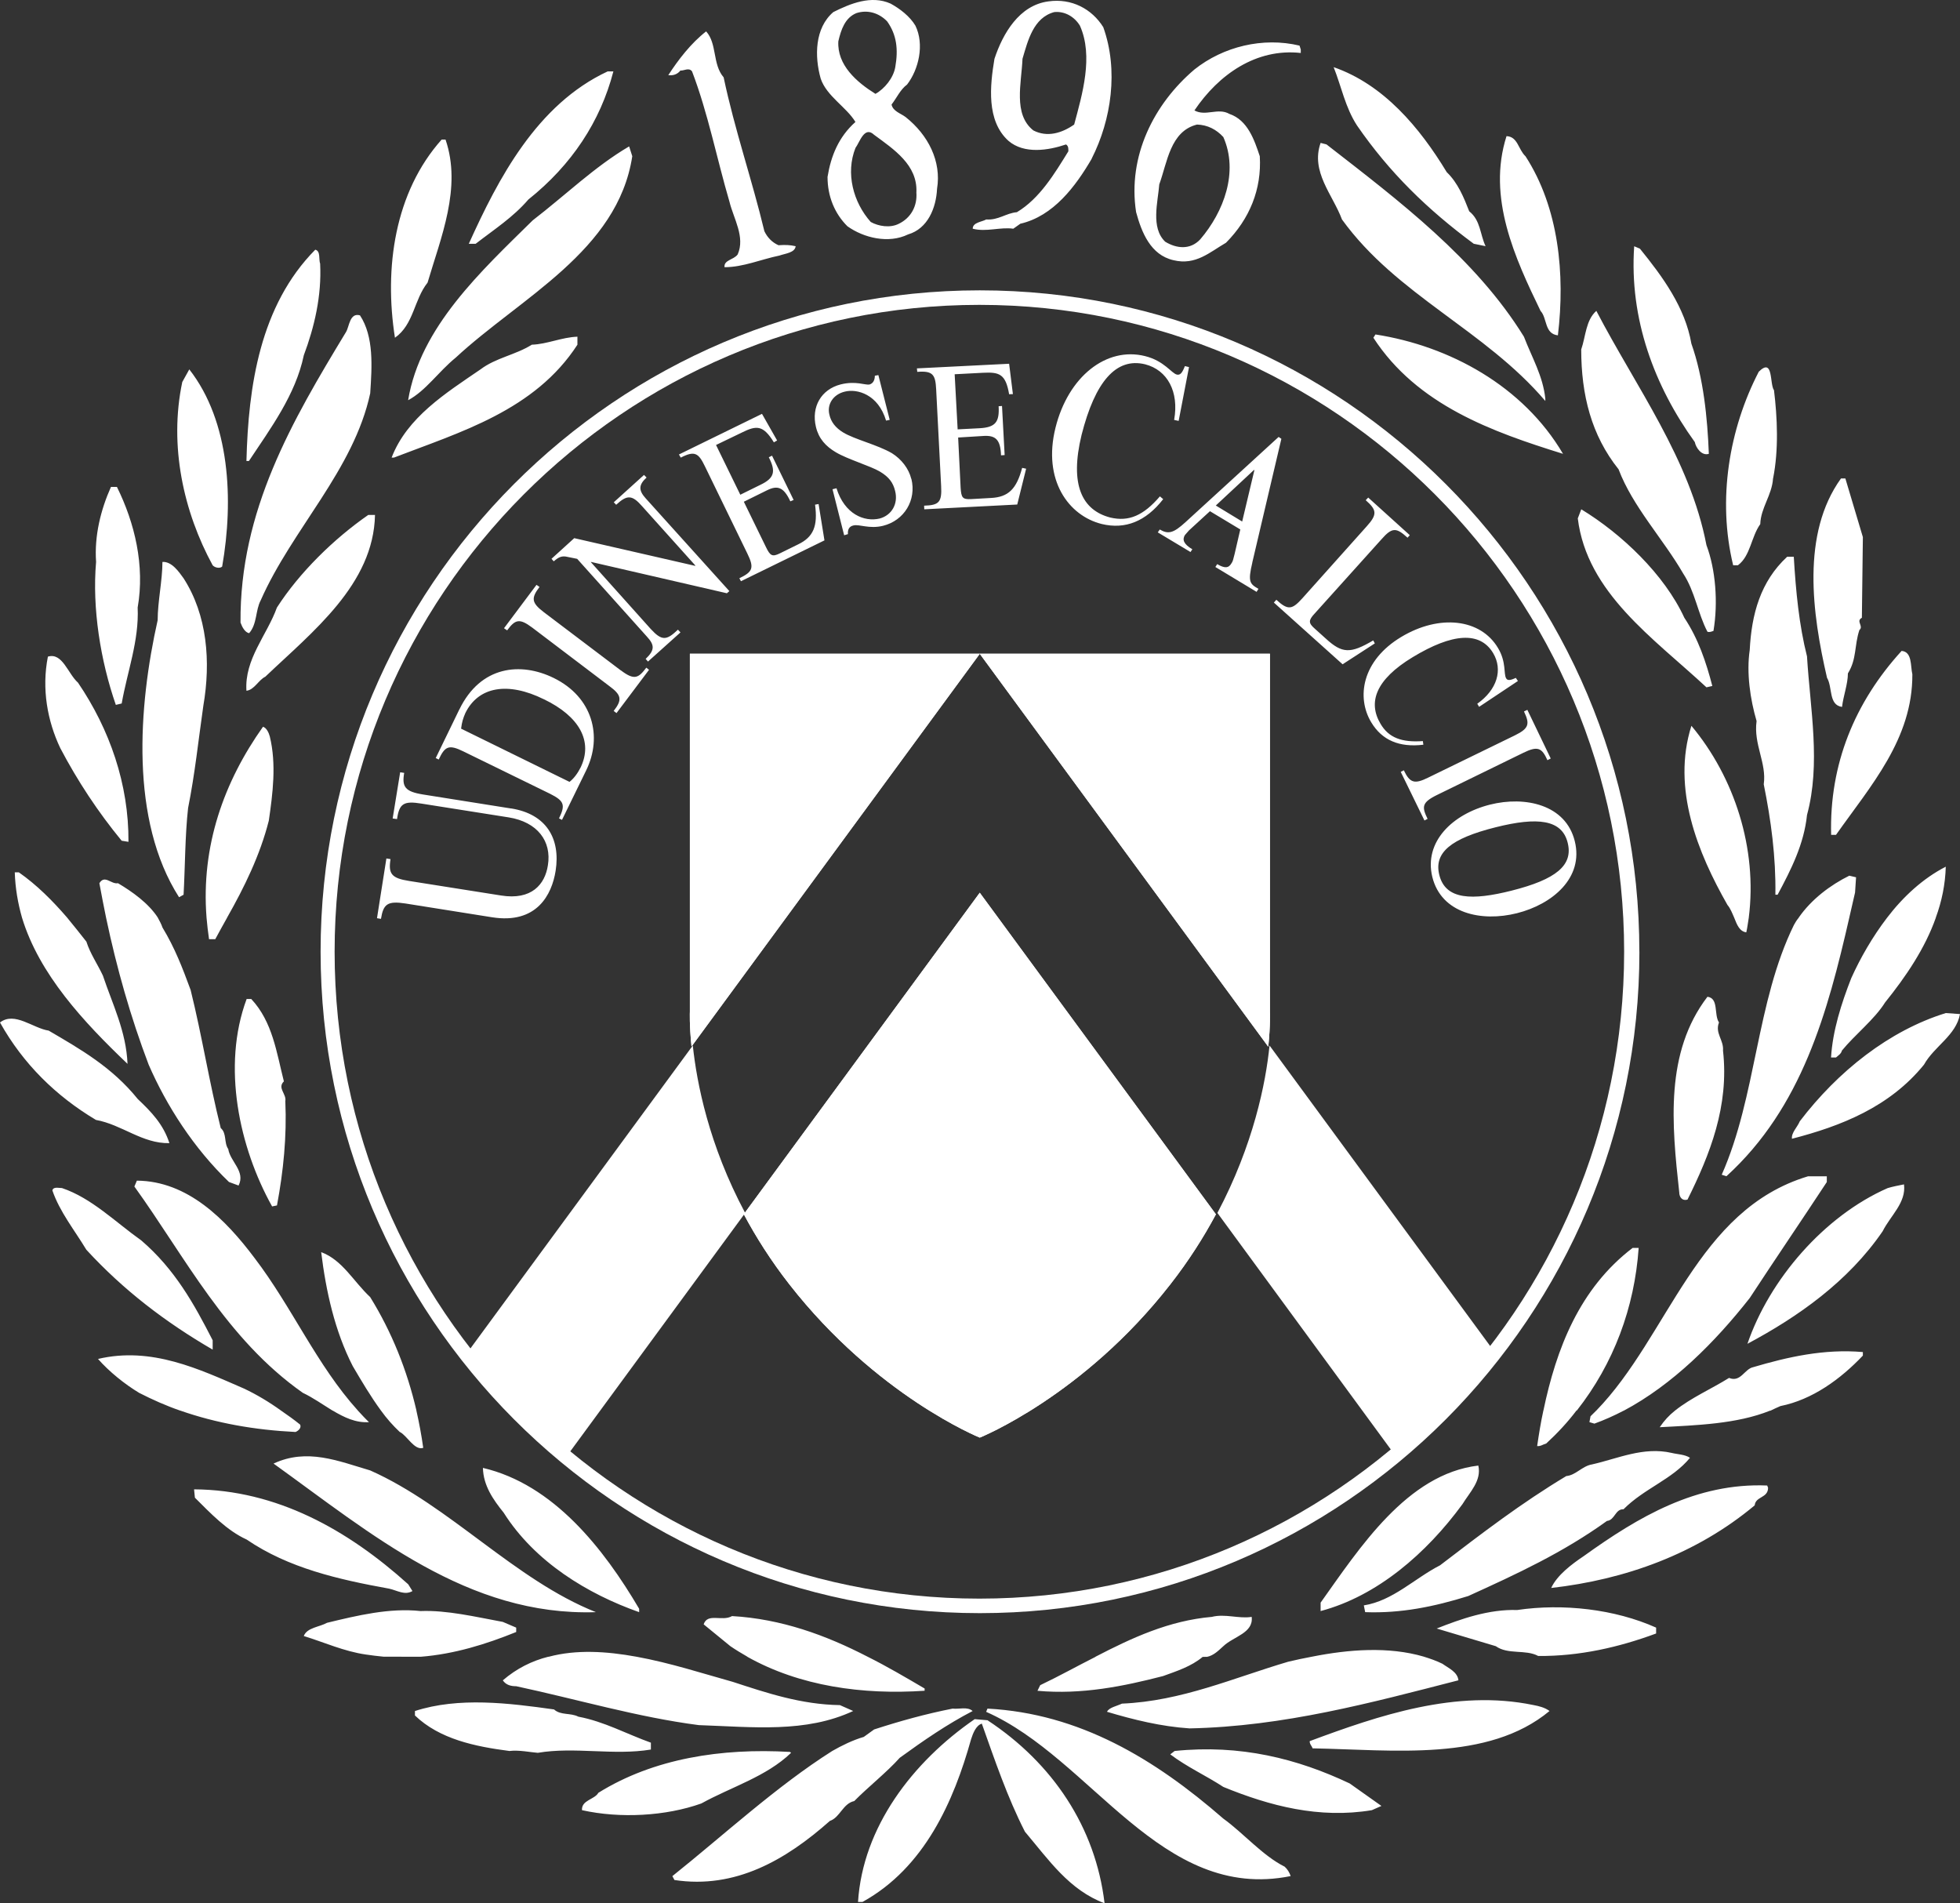 <svg xmlns="http://www.w3.org/2000/svg" id="Livello_1" data-name="Livello 1" viewBox="0 0 394.09 382.64"><rect x="0" y="0" width="394.09" height="382.64" fill="#333333" stroke="none"/><defs><style>      .cls-1 {        fill: #fff;      }      .cls-2 {        fill: none;      }    </style></defs><path class="cls-2" d="M139.03,210.35l57.96-78.94,58.01,78.94c-.73,7.46-3.21,19.97-10.48,33.72l-47.53-64.64-47.43,64.64c-7.36-13.75-9.75-26.26-10.53-33.72"></path><path class="cls-1" d="M102.76,162.54l-17.74-2.82c-3.57-.58-4.24-1.53-3.75-4.34l-.81-.12-1.51,9.29.88.12c.45-3.12,1.33-3.7,4.93-3.11l17.53,2.77c5.76.93,8.67,4.78,7.87,9.64-.58,3.8-3.24,7.06-9.44,6.06l-18.46-2.92c-3.5-.55-4.22-1.4-3.74-4.39l-.83-.13-1.89,12.01.8.13c.48-2.99,1.31-3.64,4.92-3.09l17.41,2.77c9.02,1.43,12.04-4.58,12.79-9.35,1.01-6.5-1.89-11.41-8.95-12.53M109.36,140.58c7.16,3.44,9.9,8.47,7.39,13.7-.63,1.25-1.39,2.24-2.24,2.91l-21.8-10.7c.17-1.35.4-2.08.86-3.14,2.62-5.33,8.54-6.35,15.78-2.77M92.36,142.62l-4.75,9.78.6.3c1.26-2.71,2.06-3.06,4.97-1.63l17.41,8.51c2.89,1.45,3.11,2.26,1.81,4.95l.6.3,4.87-9.97c3.31-6.79,1.33-14.72-6.56-18.57-6.58-3.22-14.67-2.48-18.94,6.33M124.81,134.77l-15.47-11.7c-2.51-1.91-2.56-2.84-.86-5.07l-.61-.42-6.53,8.72.63.43c1.64-2.23,2.49-2.46,5.05-.55l15.47,11.73c2.44,1.79,2.69,2.74.9,5.02l.57.43,6.54-8.7-.55-.43c-1.58,2.09-2.39,2.61-5.13.53M129.99,95.99l-.5-.51-6.08,5.5.48.5c2.21-2.03,3.19-2.03,5.25.33l10.67,11.88-.03.07-24.32-5.57-4.57,4.15.45.51c.98-.85,1.63-1.18,2.82-.88l1.89.38,13.99,15.6c1.61,1.73,1.64,2.74-.22,4.52l.47.53,6.53-5.86-.51-.55c-2.29,2.18-3.22,2.31-5.48-.15l-12.04-13.44.05-.03,27.31,6.3.5-.43-16.84-18.67c-1.43-1.59-1.43-2.69.2-4.17M160.46,109.45l-3.64,1.79c-1.54.76-1.96.51-2.81-1.25l-4.45-9.12,4.68-2.31c2.14-1.06,3.37-.58,4.67,2.23l.66-.28-4.34-8.9-.65.32c1.46,2.86,1.13,4.2-1.71,5.55l-4.02,1.98-4.88-10,5.17-2.49c2.92-1.45,4.29-1.59,6.46,1.96l.65-.38-3.04-5.35-16.7,8.17.37.63c2.81-1.45,3.57-.91,4.85,1.74l8.51,17.49c1.46,2.96,1.11,3.72-1.58,5.02l.32.6,16.79-8.21-1.18-7.31-.71.13c.58,4.32-.33,6.51-3.42,7.99M183.23,96.28c-.51-2.08-1.98-3.97-3.9-5.17-2.87-1.68-7.49-2.77-9.8-4.17-1.53-.93-2.46-2.13-2.77-3.59-.52-2.08.78-4.07,3.11-4.62,2.44-.61,6.69.51,8.29,5.83l.73-.15-2.28-9-.71.13c0,.98-.43,1.58-1.08,1.76-.83.18-2.72-.78-5.78-.02-3.92,1-5.96,4.5-4.98,8.57.56,2.33,1.96,3.87,3.99,5.07,2.36,1.41,7.01,2.77,8.89,3.9,1.83,1.1,2.64,2.23,3.04,3.89.65,2.57-.68,4.87-3.09,5.53-3.12.75-7.08-.88-8.7-6.08l-.8.2,2.34,9.25.76-.23c-.08-.95.28-1.56,1.1-1.74,1.2-.3,3.16.75,5.95.07,4.27-1.06,6.76-5.15,5.71-9.44M204.53,101.44l1.79-7.21-.8-.17c-1.13,4.25-2.77,5.86-6.21,6.05l-4.07.23c-1.71.08-1.96-.28-2.09-2.28l-.5-10.1,5.18-.32c2.39-.13,3.34.8,3.44,3.9l.73-.05-.53-9.87-.68.05c.18,3.17-.63,4.24-3.8,4.42l-4.44.23-.6-11.08,5.73-.3c3.22-.15,4.52.2,5.22,4.32l.76-.03-.76-6.1-18.54.93.07.7c3.14-.25,3.65.55,3.8,3.51l1,19.45c.18,3.27-.45,3.85-3.42,3.94l.03.73,18.69-.96ZM236.99,84.61l2.08-10.81-.83-.2c-.55,1.43-.95,1.84-1.61,1.71-1.11-.28-2.54-2.76-6.4-3.72-7.76-1.94-15.45,4.1-18.01,14.42-2.61,10.52,2.64,17.69,9.32,19.34,4.7,1.13,8.84-.51,12.34-5l-.66-.56c-3.29,3.84-6.25,5.15-10,4.25-5.65-1.48-8.19-6.56-5.75-16.61,2.71-10.68,6.93-15.62,12.78-14.19,4.5,1.16,6.84,5.52,5.83,11.18l.91.2ZM252.22,94.5l-2.46,10.35-5.3-3.22,7.66-7.14.1.02ZM251.79,113.1l5.85-24.88-.55-.38-18.72,17.13c-2.42,2.21-3.45,2.49-5.18,1.48l-.4.58,6.58,3.95.37-.55c-1.78-1.06-2.04-1.93-1.51-2.84l.83-.95,4.22-3.87,6.1,3.67-1.15,4.97c-.28,1.13-.35,1.45-.62,1.83-.58,1.01-1.38,1.05-2.87.17l-.37.58,8.29,5,.37-.61c-1.76-1.01-2.14-1.41-1.23-5.27M283.01,108.1l.45-.51-8.36-7.56-.5.53c2.18,1.93,2.41,2.81.22,5.23l-12.96,14.49c-2.04,2.26-2.86,2.49-5.23.3l-.5.56,13.82,12.41,6.48-4.2-.32-.6c-4.62,2.72-6.25,2.64-9.54-.37l-2.21-1.99c-1.3-1.13-1.3-1.68-.03-3.04l13.41-14.9c2.18-2.49,3.01-2.41,5.27-.35M297.39,142.11l7.81-5.2-.42-.63c-1.16.55-1.68.55-1.94.1-.55-.9.07-3.26-1.64-6.1-3.49-5.9-11.78-6.84-19.45-2.23-7.96,4.77-9.04,12.21-6.03,17.18,2.16,3.59,5.63,5.07,10.47,4.49l-.1-.73c-4.25.3-6.86-.66-8.51-3.47-2.56-4.29-1.03-8.87,6.48-13.41,7.97-4.82,13.51-5.23,16.16-.81,2.01,3.37.78,7.38-3.19,10.18l.37.63ZM311.15,152.82l.65-.33-4.7-9.78-.68.32c1.18,2.49,1.06,3.39-1.81,4.8l-17.43,8.49c-2.74,1.36-3.69,1.13-4.92-1.46l-.62.32,4.77,9.77.63-.32c-1.15-2.36-1.23-3.27,1.84-4.78l17.38-8.49c2.91-1.43,3.75-1.05,4.88,1.48M303.92,179.06c-7.87,1.98-13.26,1.89-14.52-3.14-1.13-4.49,2.29-7.34,11.31-9.6,8.47-2.13,13.36-1.56,14.5,3.12,1.13,4.5-2.31,7.36-11.3,9.62M316.63,169.09c-1.83-7.36-10-9.09-17.03-7.33-7.58,1.91-13.32,7.48-11.61,14.54,1.81,7.34,9.85,9.1,17.03,7.29,7.08-1.78,13.47-7.09,11.61-14.5"></path><path class="cls-1" d="M360.3,228.94c9.85-2.54,19.64-6.38,26.55-14.9,2.06-3.7,6.45-5.86,7.24-10.17l-2.86-.2c-11.38,3.52-21.68,11.7-29.35,21.75-.5,1.21-1.73,2.31-1.58,3.52M371.83,184.5v-.02c.4-1.69.78-3.39,1.16-5.05l.2-3.06-1.36-.32c-3.77,1.86-7.61,4.73-10.18,8.44v.03c-.4.47-.66.91-.95,1.43-7.63,15.57-7.51,34.39-14.52,50.22l.95.3c15.2-13.85,20.35-32.98,24.7-51.98M314.93,296.75c-9,5.4-16.81,11.38-25.38,17.94-5.15,2.64-9.49,7.14-15.33,8.06l.27,1.36c7.18.27,13.87-1.1,20.73-3.24,9.73-4.42,19.04-8.72,27.89-15.1,1.58-.15,1.66-2.43,3.32-2.34,4.2-4.22,9.8-6,13.37-10.35-1.06-.7-2.57-.7-3.67-.98-5.7-1.31-10.86,1.15-16.03,2.31-1.98.32-3.26,2.18-5.17,2.34M294.02,302.45c1.48-2.44,3.92-4.77,3.22-7.81-14.32,1.68-23.91,16.63-31.71,27.56v1.69c11.4-3.02,21.3-11.63,28.49-21.45M310.32,283.58c-.53,2.43-.9,4.75-1.25,7.14.68.08,1.16-.33,1.83-.52,2.24-2.06,4.32-4.3,6.08-6.63h.07c7.41-9.42,11.6-20.7,12.43-32.69h-1.21c-10.71,8.17-15.35,20.28-17.94,32.69M320.96,283.58l-1.16,1.15-.22,1.18,1,.3c1.96-.71,3.92-1.58,5.85-2.59h.03c9.88-5.25,18.39-13.8,25.35-22.66,4.88-7.46,10.45-15.63,15.5-23.32v-1.15h-3.79c-22.44,6.76-27.93,32.04-42.56,47.1M343.31,200.39c-8.57,11.21-7.18,25.6-5.67,39.32,0,.96.6,1.78,1.66,1.46,4.52-9.1,8.39-18.79,7.14-29.95.18-2.13-1.66-3.51-.81-5.66-1.06-1.59,0-4.88-2.33-5.17M340.08,145.93c-3.99,12.61,1.3,25.55,7.26,36.01.6.7.96,1.68,1.35,2.56.56,1.43,1.08,2.76,2.43,2.94.23-.98.33-1.99.5-2.94v-.02c1.76-13.87-2.87-28.19-11.53-38.56M378.54,247.53c1.56-3.12,4.77-5.76,4.29-9.42-1.16.23-2.23.43-3.29.75-12.79,5.62-23.76,18.37-28.19,31.3,10.13-5.4,20.25-12.49,27.19-22.63M333.71,286.93c7.44-.4,15.52-.65,22.16-3.32h.1c.66-.32,1.31-.63,2.01-.93,6.41-1.28,12.08-5.4,16.58-10.15v-.71c-7.81-.68-15.15,1-22.06,3.04-1.76.37-2.51,3.12-4.85,2.16-3.54,2.21-7.57,3.95-10.85,6.56-1.2.95-2.21,2.04-3.09,3.36M311.89,319.25c14.88-1.69,29.19-6.81,40.92-16.61.17-1.84,2.69-1.43,2.69-3.54l-.18-.45c-14.24-.58-25.87,6.28-36.88,14.19-2.43,1.63-5.37,3.84-6.55,6.41M309.25,332.92c8.29.08,16.3-1.76,23.74-4.52v-1.18c-8.31-3.72-18.72-4.9-27.94-3.54-5.71-.18-11.31,1.79-16.18,3.72,3.92,1.18,7.86,2.36,11.88,3.55,2.48,1.76,5.98.6,8.51,1.96M263.92,351.49c16.15.3,35.28,2.76,47.64-7.51-.96-.7-2.09-.98-3.27-1.2-15.5-3.21-31.05,2.09-44.95,7.26-.05.58.42.96.58,1.45M245.98,359.25c9.34,3.82,19.27,6.43,29.85,4.67l1.93-.85-6.38-4.52c-10.5-4.98-21.98-7.89-35.2-6.53l-.88.68c3.39,2.56,7.19,4.27,10.68,6.55M198.28,344.15c21.26,9.39,35.12,38.31,61.23,33.02-.23-.7-.66-1.41-1.21-1.89-4.47-2.24-8.27-6.74-12.34-9.67-13.77-11.99-28.91-21.13-47.41-22.11l-.27.65ZM220.28,333.07v.02c-3.75,1.89-7.38,3.92-11.13,5.7l-.55,1.13c8.92.81,17.31-.91,25.25-2.96,2.77-1.01,5.63-1.91,7.96-3.85l.78-.02h.13c1.31-.27,2.28-1.26,3.24-2.13,2.04-1.96,6.11-2.64,5.71-5.9-2.56.42-5.35-.68-8.01,0-8.61.75-16.08,4.22-23.39,8.01M172.52,382.37h.9c12.49-6.89,18.36-20.28,21.83-32.71.38-1.18.98-2.77,2.16-3.14,2.62,7.36,5.12,14.78,8.67,21.73,4.8,5.68,8.9,11.73,16.01,14.39-1.81-15.28-10.43-28.17-23.54-36.8l-2.57-.22c-12.51,8.61-22.51,21.73-23.46,36.75M117.02,363.92c7.69,1.71,16.86,1.2,24-1.35,6-3.32,13.06-5.38,18.04-10.18l-.23-.18c-13.74-.8-27.41,1.3-38.52,8.22-.78,1.38-3.42,1.45-3.29,3.49M171.55,343.98l-2.67-1.18c-7.79-.12-14.7-2.44-21.55-4.68-5.86-1.63-12.59-3.82-19.35-5.05-6.03-1.1-12.08-1.48-17.63,0h-.1c-3.29.83-6.38,2.36-9.15,4.75.65.96,1.66,1.18,2.69,1.18,12.31,2.64,24.42,6.23,36.71,7.82,10.96.38,21.5,1.61,31.05-2.84M150.24,333.07c10.55,5.93,23.22,7.69,35.67,6.84v-.45c-3.77-2.21-7.57-4.45-11.48-6.4-8.41-4.34-17.33-7.59-27.24-8.16-1.99,1.16-4.92-.71-5.71,1.66l5.37,4.39c1.1.75,2.26,1.45,3.41,2.11M85.1,291.09c-.35-2.54-.83-5.08-1.38-7.51v-.05c-1.88-8.07-4.93-15.72-9.29-22.76-3.34-3.11-5.55-7.44-9.85-9.04.96,7.86,2.74,15.9,6.35,22.92,1.73,2.94,3.59,6.1,5.66,8.92,1.16,1.61,2.41,3.02,3.77,4.3,1.48.7,2.96,3.8,4.73,3.21M79.22,91.99c13.31-5.12,28.31-9.47,36.88-22.69v-1.61c-3.19.12-6.06,1.5-9.17,1.61-3.32,2.08-7.21,2.61-10.33,4.97-6.94,4.75-14.75,9.62-17.86,17.73h.48ZM57.36,221.42c.32-1.49-1.68-2.67-.28-4.02-1.48-5.8-2.26-11.96-6.56-16.56h-.93c-5.03,13.54-1.48,29.87,5.12,41.7l.98-.2c1.3-6.93,1.99-13.89,1.68-20.91M52.88,146.11c-7.84,11.05-12.49,23.95-11.35,38.39.13,1.43.28,2.86.5,4.32h1.25c.75-1.43,1.58-2.86,2.38-4.32v-.02c3.49-6.15,6.64-12.58,8.39-19.5.78-5.37,1.56-11.33.2-16.91-.2-.76-.66-1.74-1.36-1.96M44.39,226.82c-2.36-9.42-3.74-18.42-6.06-27.79-1.68-4.55-3.17-8.44-5.66-12.56-.23-.68-.57-1.31-.93-1.96v-.02c-1.86-2.89-5.15-5.23-8.02-6.93-1.38.27-2.64-1.78-3.74,0,.42,2.31.88,4.63,1.35,6.94,2.14,10.15,4.93,19.98,8.56,29.54,3.59,8.26,9.09,16.83,16.15,23.59l1.93.71c1.43-2.84-1.68-4.8-2.08-7.34-.88-1.26-.27-3.12-1.48-4.19M71.96,283.58c-8.29-9.17-13.22-20.77-20.78-30.67-5.81-7.74-13.44-15.48-23.66-15.55l-.5,1.18c10.18,14.12,18.44,30.63,33.87,41.48,2.01.95,3.97,2.34,5.96,3.56h.03c2.33,1.38,4.65,2.51,7.31,2.33-.75-.71-1.48-1.51-2.24-2.33M119.82,324.11c-16.3-6.48-29.37-21.38-45.38-28.49-6.43-1.89-12.67-4.54-19.44-1.38,19.62,14.09,39.04,30.73,64.82,29.87M83.43,343.98v.9c4.97,4.78,12.13,6.25,19,7.14,1.96-.23,4.12.25,5.7.37,7.38-1.26,15.3.58,22.74-.66v-1.38c-4.92-1.76-9.35-4.24-14.59-5.23-1.56-.81-3.55-.23-4.88-1.45-9.07-1.28-19.17-2.54-27.98.32M61.08,328.91c4.07,1.25,8.09,3.09,12.49,3.72,1.21.18,2.38.32,3.52.43l7.48.02c6.78-.53,13.21-2.54,19.22-4.98v-.88l-2.69-1.15c-5.48-1.01-11.26-2.39-16.53-2.18-6.25-.68-12.78.9-18.81,2.36-1.54.86-4.04.96-4.68,2.66M82.08,318.51c-12.16-10.96-26.48-18.99-43.06-19.09l.17,1.68c3.12,3.11,6.46,6.63,10.4,8.41,8.44,5.76,18.51,8.04,28.67,9.88,1.66.38,3.11,1.38,4.67.48l-.85-1.36ZM19.7,273.2c2.23,2.54,5.37,5.08,8.29,6.83,2.66,1.36,5.42,2.59,8.24,3.56h.02c7.26,2.54,15.03,3.9,23.17,4.3.45-.18,1.25-.76.93-1.48-1.21-.98-2.51-1.91-3.84-2.82-2.34-1.69-4.87-3.21-7.43-4.42-8.99-3.9-18.59-8.51-29.39-5.96M10.53,239.32c1.46,4.29,4.47,8.01,6.83,11.93,7.48,8.14,15.96,14.6,25.4,20.08v-1.88c-3.74-7.31-7.61-14.29-14.35-20.07-5.22-3.7-9.98-8.52-15.95-10.53-.7,0-1.73-.32-1.93.47M9.8,207.2c-3.19-.48-6.84-3.9-9.8-1.64,4.65,8.32,11.26,14.8,19.29,19.59,5.27.96,9.3,4.78,14.77,4.67-1.21-3.79-3.65-6.31-6.36-8.87-5.17-6.41-11.53-10.02-17.89-13.74M13.51,184.49c-2.94-3.41-6.11-6.59-9.73-9.12h-.81c.1,3.19.63,6.23,1.46,9.14,3.47,11.38,12.36,20.93,21.21,29.37-.27-6.56-3.02-11.96-4.95-17.74-1.08-2.31-2.54-4.39-3.32-6.83-1.26-1.61-2.54-3.21-3.85-4.8v-.02ZM25.83,169.24c.08-11.56-3.77-22.61-10.15-32-2.04-1.81-3.12-6.11-6.05-5.23-1.28,6.48-.1,12.94,2.49,18.39,3.46,6.58,7.58,12.84,12.34,18.62l1.36.22ZM27.68,122.14c1.48-8.44-.6-17.04-4.17-24.25h-1.2c-2.04,4.57-3.36,9.78-2.99,15.08-.81,9.29.88,19.85,3.97,28.74l1.18-.28c1.11-6.36,3.52-12.64,3.21-19.29M36.91,116.26c-.91-1.26-2.36-3.41-4.25-3.29,0,3.69-.96,7.99-.96,11.71-3.89,17.33-5.58,40.25,4.3,55.7l.91-.5c.3-5.3.3-12.14.91-17.44,1.38-6.91,2.04-13.39,3.06-20.53,1.54-8.9.78-18.29-3.97-25.65M44.67,113.9c2.34-13.39,1.59-29.15-6.61-39.64l-1.41,2.54c-2.71,12.84.27,26.13,6.11,36.85.51.55,1.51.65,1.91.25M61.08,71.44c2.13-5.68,3.61-11.94,3.29-18.42-.32-.88.13-2.56-.98-2.82-11.11,11.23-13.46,27.43-13.84,42.48h.5c4.35-6.56,9.37-13.29,11.03-21.23M74.44,79.02c.35-5.33.76-11.33-2.06-15.62-2.06-.58-2.13,2.18-2.79,3.32-10.86,17.92-21.41,35.93-21.23,58.44.32.91.9,1.98,1.73,2.14,1.64-1.86,1.25-4.59,2.33-6.61,6.31-14.32,18.71-26.18,22.03-41.68M75.4,103.52h-1.35c-6.94,4.82-13.84,11.58-18.37,18.62-2.01,5.57-6.55,10.38-6.13,16.73,1.59-.18,2.44-2.18,3.79-2.82,9.49-9.04,21.78-18.57,22.06-32.53M85.97,56.82c2.64-8.99,6.93-19.09,3.61-28.76h-.78c-9.44,10.58-11.6,25.77-9.39,39.84,3.8-2.66,3.8-7.61,6.56-11.08M123.33,14.36h-1.16c-14.24,6.64-21.99,21.56-27.91,34.65h1.38c3.8-2.94,7.53-5.33,10.6-8.9,8.7-6.94,14.47-15.67,17.09-25.75M127.13,31.41l-.63-1.98c-6.89,4.04-12.92,9.9-19.39,14.87-10.32,10.17-22.63,21.46-25.05,36.16,3.57-1.91,6.06-5.7,9.57-8.56,12.96-12.03,32.59-21.43,35.5-40.5M128.51,324.11v-.68c-7.11-12.08-17.21-25-31.41-28.32.08,3.54,2.04,6.36,4.17,9,6.26,9.9,16.88,16.35,27.24,20M159.99,49.5c-1.23-.28-2.09-.28-3.46-.2-1.28-.56-2.24-1.56-2.84-2.82-2.49-10.38-5.96-20.35-8.19-30.93-2.28-2.64-1.28-6.76-3.52-9.24-3.06,2.39-5.6,5.7-7.61,8.8.96.13,1.84-.17,2.44-.93.68.08,1.73-.68,2.34.18,3.22,8.42,4.97,17.53,7.53,26.23.83,3.39,3.19,7.06,1.64,10.57-.81,1.1-2.82,1.1-2.64,2.56,3.74,0,7.33-1.58,11.03-2.34,1.18-.42,3.12-.56,3.27-1.88M184.25,38.63c.23,2.86-1.15,5.2-3.51,6.35-1.78.91-4.1.51-5.66-.35-3.52-3.94-5.1-9.82-3.07-14.9.83-1.08,1.78-4.5,3.74-2.63,4,2.94,8.74,6.06,8.51,11.53M176.04,18.88c-3.82-2.38-7.74-5.8-7.48-10.57.53-2.29,1.33-4.75,3.65-5.68,2.28-.73,4.55,0,6.16,1.66,1.94,2.72,2.26,5.65,1.64,9.2-.38,2.19-2.16,4.37-3.99,5.38M179.26,21.02c1.06-1.36,1.76-3.02,3.12-4.02,2.34-3.04,3.52-8.04,1.68-11.84-1.11-1.88-3.16-3.44-5-4.44-3.89-1.74-8.09,0-11.51,1.71-3.74,3.21-3.8,8.9-2.53,13.39,1.21,3.54,5.15,5.68,6.98,8.7-3.39,3.02-4.93,6.86-5.61,11.05,0,3.92,1.44,7.38,4,9.92,3.29,2.34,8.26,3.55,12.19,1.64,3.99-1.16,5.65-5.37,5.83-9.17.91-5.52-1.76-10.8-6.31-14.42-1-.76-2.56-1.16-2.84-2.53M195.56,343.98c-1.06-.93-2.71-.32-4.02-.48-5.47,1.08-10.63,2.52-15.78,4.19l-2.08,1.5c-2.23.65-4.44,1.74-6.36,2.84-11.2,7.09-21.91,16.99-32.13,25.15l.42.78c12.23,1.86,22.39-4.02,31.25-11.88,2.03-.68,2.62-3.51,4.9-3.99,2.74-2.79,6.51-5.75,9.15-8.7,4.9-3.56,9.57-6.76,14.65-9.4M215.98,25.04c-2.48,1.73-5.42,2.62-8.21,1.18-4.1-3.24-2.38-9.5-2.18-14.4,1.08-3.64,2.18-8.26,6.38-9.39,2.13-.22,4.09.95,5.17,2.74,2.74,6.15.48,13.75-1.16,19.87M219.5,31.89c3.97-7.81,5.42-17.82,2.33-26.43-2.28-3.65-6.35-5.85-11.03-5.18-5.86.76-9.17,6.46-10.85,11.55-.9,5.37-1.66,12.44,2.81,16.48,3.16,2.72,8.04,1.93,11.58.73.53.32.47.93.47,1.38-2.74,4.44-5.76,9.5-10.35,12.24-2.16.18-3.72,1.64-6.16,1.46-.88.5-2.72.58-2.72,1.86,2.72.71,5.57-.38,8.16,0l1.41-1c6.66-1.53,11.13-7.53,14.37-13.09M240.69,25.04c2.11.07,3.87.98,5.28,2.51,3.09,6.98.13,15-4.65,20.58-2.03,2.16-4.77,1.84-7.03.47-2.97-2.82-1.46-8.02-1.2-11.53,1.61-4.39,2.19-10.68,7.59-12.03M261.54,10.66v-.71l-.25-.78c-7.36-1.76-15.32.18-21.13,4.8-8.17,6.94-13.46,17.44-11.73,28.67,1.1,4.04,2.89,8.62,7.51,9.67,4.48,1.1,7.33-1.64,10.57-3.51,4.75-4.8,7.19-10.75,6.79-17.39-1.08-3.24-2.42-7.26-6.11-8.51-2.28-1.31-4.78.56-7.03-.7,4.87-7.23,12.43-12.54,21.38-11.55M263.8,333.07h-.05c-1.61.3-3.26.65-4.75,1.01-10.93,3.22-21.41,7.92-33.41,8.42-1.06.5-2.61.78-3.01,1.64,5.32,1.59,10.85,2.96,16.6,3.34,18.91-.38,36.61-5.18,54.06-9.67-.17-1.69-2.03-2.46-3.21-3.32-1.21-.6-2.51-1.05-3.75-1.43h.02c-7.14-2.09-15.12-1.46-22.49,0M266.71,29.03l-1.18-.3c-2.04,5.8,2.42,10.37,4.3,15.4,11.01,15.23,28.71,22.19,40.88,36.48v-.48c-.48-4.57-2.71-8.29-4.3-12.44-9.68-15.68-25.13-27.34-39.7-38.66M296.34,49.01l2.36.48c-1.13-2.36-.98-5.18-3.29-7.01-1.08-2.76-2.26-5.7-4.52-7.87-5.45-8.99-12.68-17.61-22.74-21.11,1.56,3.9,2.34,8.11,4.7,11.73,6.55,9.5,14.22,16.94,23.49,23.79M313.24,67.42c1.48-12.31.18-25.65-6.51-36-1.48-1.38-1.53-3.95-3.82-4.05-3.95,12.36,1.74,24.59,6.84,35.13,1.38,1.49.75,4.6,3.49,4.92M314.27,91.24c-8.01-13.62-22.78-21.68-37.71-24l-.42.66c8.8,13.54,23.91,18.92,38.13,23.34M317.94,102.39l-.7,1.83c1.84,14.98,15.23,24.07,25.87,33.96l1.18-.27c-1.25-4.8-2.82-9.5-5.63-13.72-4.02-8.72-12.64-16.89-20.72-21.8M343.59,91.23c-.28-7.19-1.08-15.3-3.51-22.14-1.25-7.26-5.73-13.41-10.35-19.1l-1.15-.48c-1.01,14.6,4.07,28.12,12.19,39.37.22,1.13,1.38,2.82,2.81,2.36M344.52,126.84c.96-5.7.43-12.36-1.41-17.24-3.32-17.29-14.19-31.83-22.14-47.1-2.13,1.88-2.13,5.13-3.04,7.76,0,9.12,2.03,17.23,7.51,24.09,2.84,7.51,8.97,13.99,12.99,20.95,2.36,3.57,2.96,8.06,4.88,11.71.51.15.9-.08,1.21-.17M356.51,96.18c1.15-5.76.85-12.29.18-17.73-.91-1.25-.07-6.68-3.06-3.72-5.95,11.48-8.36,25.67-5.15,38.91h.96c2.53-1.88,2.64-5.68,4.49-8.27.1-3.29,2.36-5.83,2.57-9.19M363.34,132.01c-1.61-6.36-2.26-13.14-2.67-20.08h-1.33c-5.4,5-7.16,11.58-7.53,18.76-.68,4.58.1,9.9,1.38,14.27-.65,4.7,2.06,8.42,1.44,12.72,1.45,7.14,2.46,14.59,2.34,22.19h.45c2.71-5.05,5.3-10.15,5.91-16.03,2.79-10.28.65-21.25,0-31.83M374.36,124.19l.2-16.21-3.52-11.79h-.88c-8.01,11.11-5.8,27.18-2.81,40.07,1.15,1.93.28,5.48,3.02,5.86.27-2.28,1.18-4.6,1.18-6.74,1.81-2.92,1.25-5.48,2.31-8.72.93-.78-.78-1.78.5-2.46M369.16,167.84c6.96-9.88,15.42-19.27,15.35-32.28-.4-1.66,0-4.52-2.16-4.7-9.44,10.35-14.54,22.79-14.17,36.98h.98ZM389.22,184.49c1.2-3.27,1.91-6.68,2.01-10.25-4.55,2.33-8.56,6.01-11.81,10.27-2.94,3.85-5.38,8.11-7.19,12.13-2.01,5.13-3.74,10.57-4.07,15.96h1c.42-.38,1.06-.76,1.18-1.38,2.62-3.21,6.54-6.25,8.69-9.69,4.2-5.22,8.02-10.85,10.2-17.03v-.02Z"></path><path class="cls-1" d="M326.56,191.33c0,71.71-58.18,130.06-129.64,130.06s-129.64-58.34-129.64-130.06S125.44,61.29,196.92,61.29s129.64,58.33,129.64,130.04M329.62,191.33c0-73.33-59.49-132.96-132.62-132.96S64.46,118.01,64.46,191.33s59.44,132.98,132.55,132.98,132.62-59.65,132.62-132.98"></path><g><path class="cls-1" d="M197,131.44l58.01,79c.45-4.41.33-7.03.33-7.03v-71.98h-116.63v71.98s-.12,2.6.33,6.98l57.96-78.95Z"></path><path class="cls-1" d="M197,179.47l-47.45,64.64c2.46,4.61,5.46,9.35,9.16,14.09,17.56,22.48,38.29,30.82,38.29,30.82,0,0,20.8-8.34,38.32-30.82,3.7-4.74,6.7-9.47,9.16-14.07l-47.48-64.65Z"></path></g><g><path class="cls-1" d="M197,131.44l58.01,79c.45-4.41.33-7.03.33-7.03v-71.98h-116.63v71.98s-.12,2.6.33,6.98l57.96-78.95Z"></path><path class="cls-1" d="M197,179.47l-47.45,64.64c2.46,4.61,5.46,9.35,9.16,14.09,17.56,22.48,38.29,30.82,38.29,30.82,0,0,20.8-8.34,38.32-30.82,3.7-4.74,6.7-9.47,9.16-14.07l-47.48-64.65Z"></path></g><path class="cls-1" d="M280.12,292.05c7.39-6.13,14.17-13.07,20.05-20.7l-44.91-61.16c-.74,7.47-3.22,19.94-10.48,33.66"></path><path class="cls-1" d="M149.83,243.86c-7.34-13.73-9.74-26.21-10.53-33.67l-44.91,61.17c5.86,7.62,12.66,14.57,20.05,20.73"></path></svg>